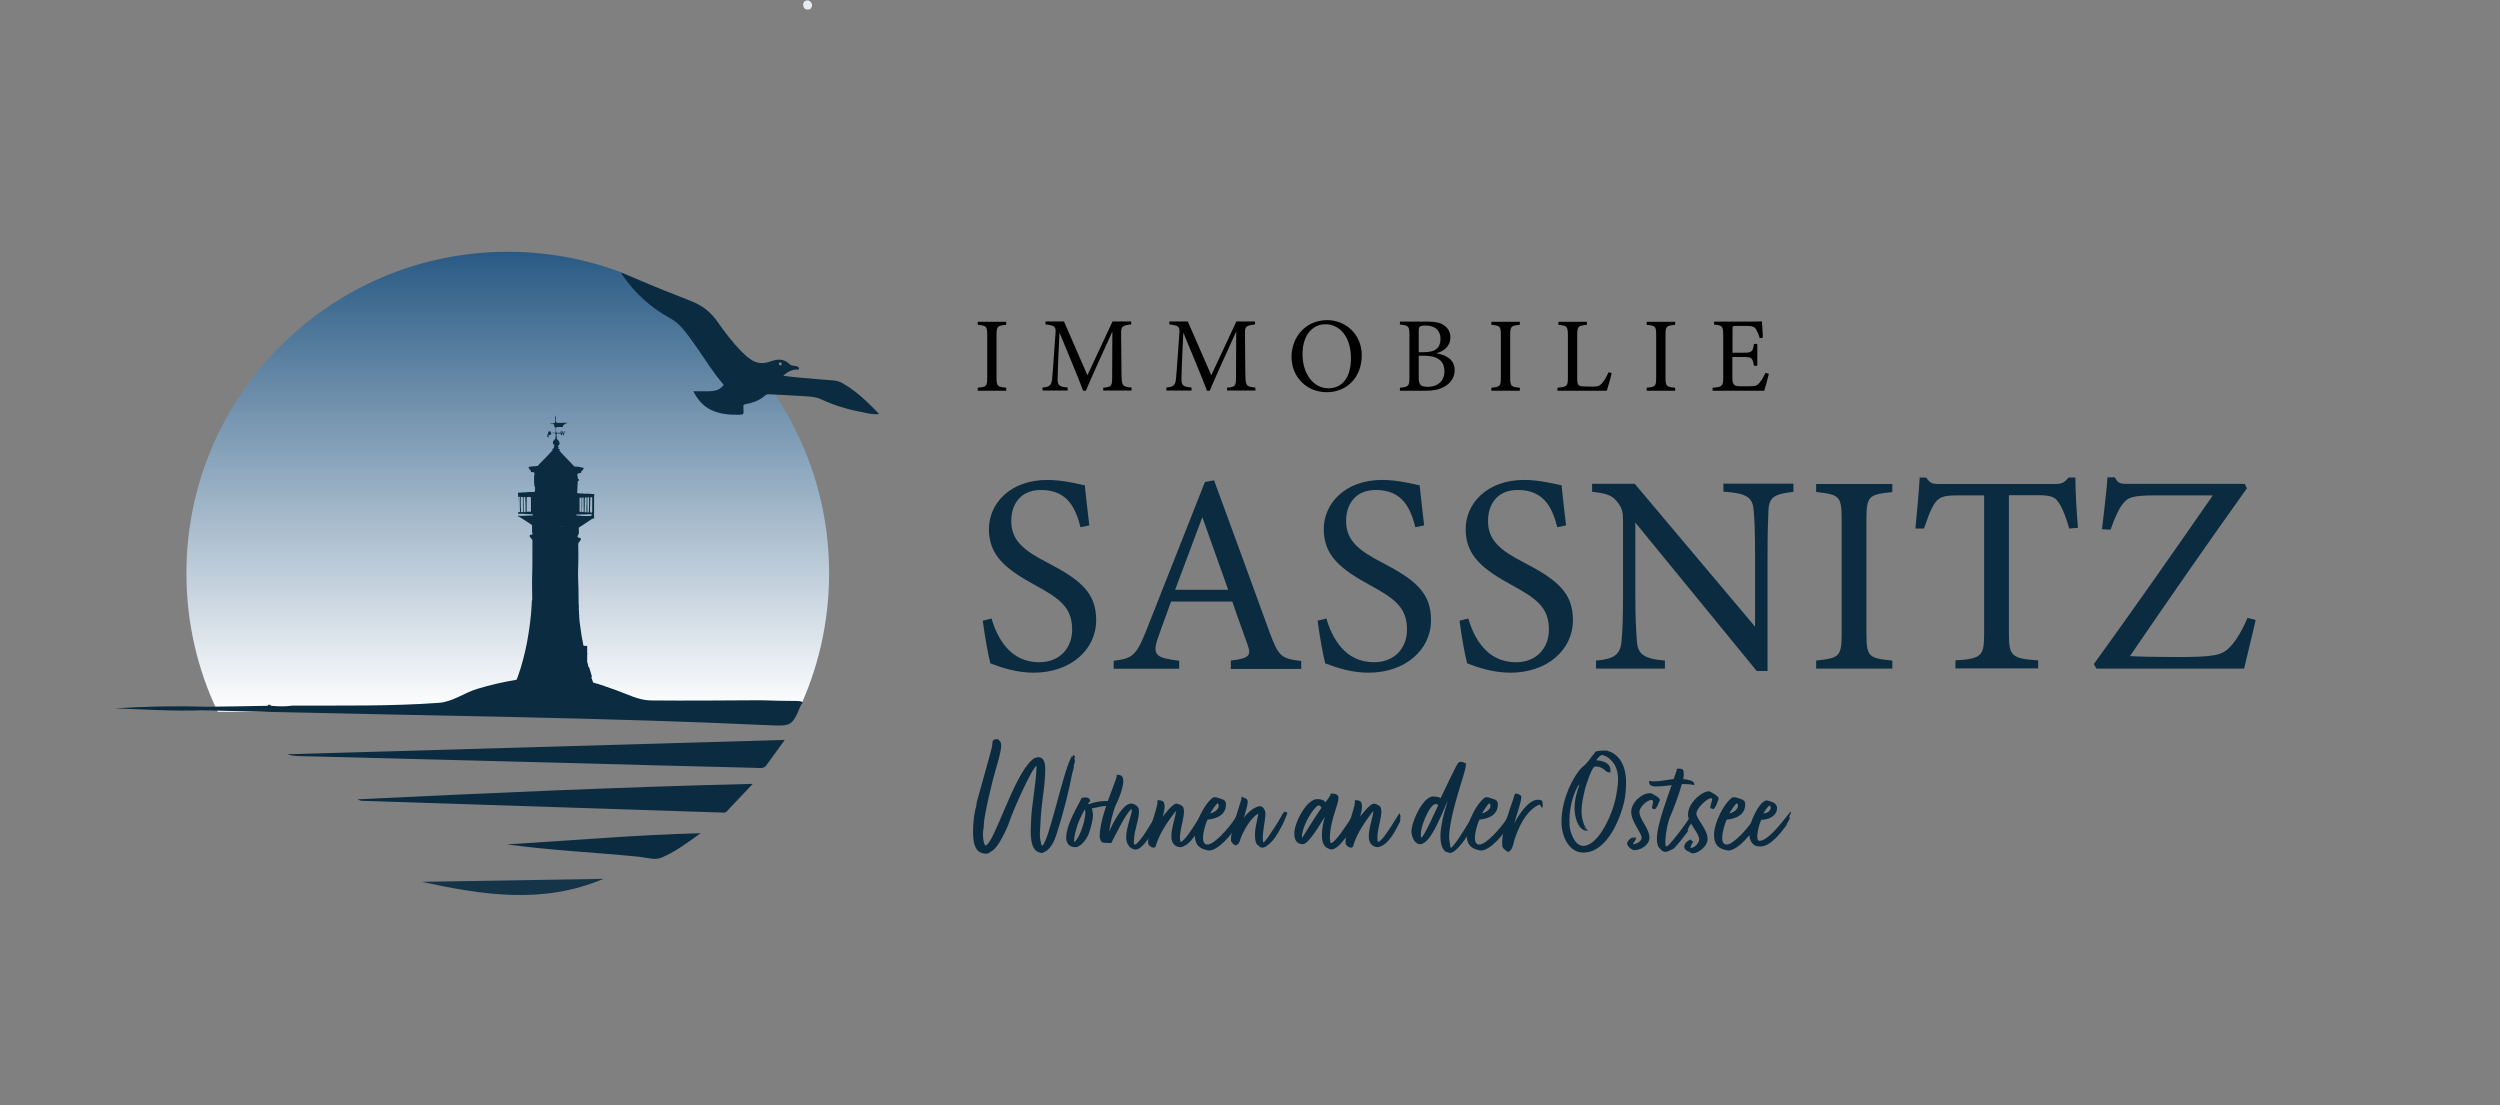 <?xml version="1.0" encoding="UTF-8"?> <svg xmlns="http://www.w3.org/2000/svg" xmlns:xlink="http://www.w3.org/1999/xlink" version="1.1" id="Ebene_1" x="0px" y="0px" viewBox="0 0 1342.4 593.4" style="enable-background:new 0 0 1342.4 593.4;" xml:space="preserve"><rect x="0" y="0" width="1342.4" height="593.4" fill="#808080" stroke="none"/> <style type="text/css"> .st0{fill:url(#SVGID_1_);} .st1{fill:#0B2B40;} .st2{fill:#153448;} .st3{fill:#E8ECEE;} .st4{fill:#DFE3E6;} </style> <linearGradient id="SVGID_1_" gradientUnits="userSpaceOnUse" x1="272.613" y1="382.214" x2="272.613" y2="135.204"> <stop offset="0" style="stop-color:#FFFFFF"></stop> <stop offset="1" style="stop-color:#295A84"></stop> </linearGradient> <path class="st0" d="M445.2,307.8c0,26.6-6,51.9-16.8,74.4H116.9c-10.8-22.5-16.8-47.8-16.8-74.4c0-95.3,77.3-172.6,172.6-172.6 S445.2,212.5,445.2,307.8z"></path> <path class="st1" d="M420.6,201.8c2.9,0.3,5.5,0.7,8.1,0.9c6.3,0.6,12.7,1.1,19.1,1.6c1.9,0.2,3.6,0.8,5.2,1.8 c7.1,4.2,13,9.9,18.7,15.8c0.1,0.1,0.1,0.2,0.2,0.5c-2.5,0.2-4.8-0.2-7.1-0.7c-8.2-1.5-16.3-3.7-23.9-7.3c-3-1.4-6.3-1.5-9.5-1.7 c-6.2-0.4-12.5-0.7-18.8-1c-0.7,0-1.3,0.2-1.8,0.7c-2.9,2.5-6.4,3.9-10.1,4.5c-1.2,0.2-1.8,0.6-1.5,1.9c0,0.2,0,0.3,0,0.5 c0.2,3.4,0.2,3.4-3.2,3.4c-4.8,0-9.5-0.4-14-2.5c-4.5-2.1-7.5-5.8-9.7-10.1c2.8,0,5.4,0,8,0c2.8-0.1,5.6-0.3,7.7-2.7 c0.4-0.4,0.8-0.7,0.2-1.3c-5-5.7-8.9-12.1-13.2-18.3c-2.5-3.6-5-7.2-7.8-10.6c-2.1-2.6-4.5-4.8-7.5-6.4 c-10.2-5.6-18.6-13.2-25.2-22.7c-0.3-0.4-0.8-0.8-0.7-1.6c3.3,1.4,6.5,2.8,9.7,4.1c9.1,3.7,18.1,7.4,27.2,10.9 c6,2.3,10.9,5.9,14.6,11.3c3.9,5.6,8.1,11.1,12.9,16c1.5,1.5,3.1,3,4.9,4.2c3,2,6.1,2.5,9.6,1.4c1.8-0.6,3.5-1.2,5.4-1.3 c2.1,0,4,0.6,5.5,2.1c0.7,0.8,1.6,1.1,2.6,1.2c0.4,0,0.9,0.1,1.3,0.2c0.7,0.2,1.6,0.5,1.5,1.3c0,1-1,0.5-1.6,0.5 C424.9,198.7,422.7,199.7,420.6,201.8z M419.8,195.4c-0.1-0.5-0.3-0.8-0.9-0.8c-0.5,0-0.8,0.4-0.7,0.9c0.1,0.5,0.4,0.7,0.9,0.7 C419.6,196.1,419.7,195.8,419.8,195.4z"></path> <path class="st1" d="M421.4,397.3c-3.8,5.3-6.8,9.4-9.8,13.5c-1.6,2.3-3.9,1.5-6,1.5c-33.6-0.8-67.3-1.7-100.9-2.6 c-46.5-1.2-93-2.4-139.4-3.6c-3.6-0.1-7.3,0.1-10.8-1c0,0.1,0-0.1,0-0.1C243,402.4,331.5,399.9,421.4,397.3z"></path> <path class="st1" d="M191.9,429.2c71.2-3.4,141.1-6.6,212.3-8.3c-5.2,5.5-9.6,10.2-14.1,14.9c-0.8,0.8-1.9,0.5-2.8,0.5 c-64.4-2.1-128.9-4.2-193.3-6.3C193.7,430,193.4,429.8,191.9,429.2z"></path> <path class="st1" d="M272.2,453.4c34.3-2,68.4-5.1,104-6c-7.5,5.5-14,10.2-21.2,13.2c-3.4,1.4-8.2-0.2-12.3-0.6 C319.3,457.7,295.6,456.6,272.2,453.4z"></path> <path class="st2" d="M226.4,473.5c32.3-0.5,64.6-1.1,97.7-1.6C291.2,485.8,258.8,480.5,226.4,473.5z"></path> <path class="st3" d="M436.1,2.7c-0.2,1.2-0.5,2.3-2,2.4c-1.6,0.2-2.6-0.6-2.8-2.1c-0.2-1.5,0.5-2.6,2.1-2.8 C435,0.2,435.7,1.3,436.1,2.7z"></path> <path class="st4" d="M288.6,313.8c0.7,0.1,1.9-0.1,1.9,0.7c0,0.8-1.2,0.6-1.9,0.7C288.6,314.8,288.6,314.3,288.6,313.8z"></path> <path class="st1" d="M428,376.4c-6.5,0-13-0.2-19.5-0.4c-19.7,0.1-39.5,0.3-59.2,0.1c-6.5-0.1-12.4-3.4-18.5-5.5 c-4.1-1.4-8.1-3-12.3-4.1c-0.3-0.8-0.5-1.5-0.8-2.3c-0.1-0.2-0.2-0.5-0.1-0.7c0.3,0,0.2-0.2,0.2-0.4c0-0.1-0.1-0.2-0.1-0.3 c-0.4-1.4-0.9-2.9-1.3-4.3c-0.1-0.2-0.2-0.4-0.4-0.3c-0.1-0.6-0.3-1.2-0.4-1.9c-0.1-0.3-0.1-0.6-0.3-0.7c0,0,0,0,0,0 c0-1.3,0-2.7,0-4c0,0,0.1-0.1,0-0.2c0-0.2,0.4-0.5,0-0.7c0-1.1,0-2.2,0-3.3c0-0.7,0.1-0.6-0.6-0.6c-0.4,0-0.8,0-1.1,0 c-0.3-0.1-0.3-0.3-0.4-0.5c-0.1-0.4-0.1-0.9-0.2-1.3c-0.3-1.4-0.6-2.8-0.8-4.2c-0.4-2.6-0.7-5.2-1.1-7.9c0-0.2,0-0.3,0-0.5 c0.1-0.3,0-0.5-0.1-0.8c0-0.3,0-0.5,0-0.8c0.1-0.4,0-0.7-0.1-1.1c0-0.3,0-0.6,0-0.9c0.1-0.4,0-0.8-0.1-1.2c0-0.4,0-0.7,0-1.1 c0-0.4,0.1-0.9,0-1.3c0-0.3,0.1-0.5-0.1-0.8c0-0.2,0-0.4,0-0.6c0-0.2,0-0.4,0-0.6c-0.1-2.6,0-5.3-0.1-7.9c-0.1-2.2-0.2-4.4-0.2-6.7 c0-1.8,0-3.6,0.1-5.4c0.1-3.5,0.1-7,0-10.5c0-0.8,0.1-1.5,0.8-2c0.1-0.1,0.2-0.3,0.3-0.4c0.3-0.4,0.4-0.8,0.2-1.2 c-0.2-0.4-0.6-0.3-1-0.4c-0.5,0-0.8-0.5-0.6-0.9c0.2-0.3,0.3-0.6,0.4-0.9c0.1-0.1,0.2-0.2,0.2-0.3c0-0.9,0.1-1.8,0-2.8 c0-0.1,0-0.3,0-0.4c0.1,0,0.1-0.1,0.1-0.2c0.2-0.1,0.4-0.2,0.5-0.3c0.1,0,0.1,0,0.2-0.1c0,0,0.1,0,0.1-0.1c0.1,0,0.1,0,0.2-0.1 c0.2-0.1,0.3-0.2,0.4-0.3c0.1,0,0.1,0,0.2-0.1c0.1-0.1,0.2-0.2,0.3-0.2c0.1,0,0.2,0,0.2-0.1c0,0,0,0,0.1-0.1c0.1,0,0.2,0,0.2-0.1 c0.1-0.1,0.3-0.2,0.4-0.3c0.1,0,0.1,0,0.2-0.1c0,0,0.1,0,0.1-0.1c0.1,0,0.2,0,0.2-0.1c0.1-0.1,0.3-0.2,0.4-0.3c0.1,0,0.1,0,0.2-0.1 c0,0,0.1,0,0.1-0.1c0.1,0,0.2,0,0.2-0.1c0.1-0.1,0.3-0.2,0.4-0.3c0.1,0,0.2,0,0.2-0.1c0,0,0.1,0,0.1-0.1c0.1,0,0.2,0,0.2-0.1 c0.2,0,0.3-0.2,0.4-0.3c0.1,0,0.2,0,0.2-0.1c0,0,0,0,0.1-0.1c0.1,0,0.2,0,0.2-0.1c0,0,0.1-0.1,0.1-0.1c0.1,0,0.1,0,0.2-0.1 c0,0,0.1,0,0.1-0.1c0.1,0,0.2,0,0.2-0.1c0,0,0,0,0.1-0.1c0.1,0,0.2,0,0.3-0.1c0,0,0.1,0,0.1-0.1c0.1,0,0.2,0,0.2-0.1 c0.1,0,0.3-0.1,0.4-0.1c0-0.1,0-0.2,0-0.2c0,0-0.1,0-0.1-0.1c0,0,0.1,0,0.1,0.1c0,0.1,0,0.2,0,0.2c0.6,0,0.6,0,0.4-0.4 c0-0.1,0-0.1,0-0.2c0-0.3,0-0.6,0-0.9c0.1,0,0.1-0.1,0-0.2c0-0.2,0-0.3-0.1-0.4c0-0.3,0-0.6,0.1-0.9c0-0.1,0-0.2,0-0.3 c0.1-0.1,0-0.2,0-0.3l0,0c0,0,0-0.1,0-0.1h0c0-2.7,0-5.4,0-8.1c0-0.2,0-0.4,0.1-0.6c0.1-0.1,0.1-0.2,0-0.3c0-0.1,0-0.1,0-0.2 c-0.1-0.3-0.4-0.2-0.6-0.2c0,0.1,0,0.2,0.1,0.3c0,0,0,0,0,0c0-0.1,0-0.2-0.1-0.3c-0.4,0-0.7-0.1-1.1-0.1c0,0,0,0,0,0h0c0,0,0,0,0,0 c-0.1,0-0.3,0-0.4,0l-0.8-0.1c-0.1-0.1-0.3,0-0.4,0c-0.3,0-0.7-0.1-1,0l-0.5,0c0,0-0.1,0-0.1,0l-0.1,0c0-0.1-0.2,0-0.3,0l-0.9-0.1 c-0.8,0-1.6-0.1-2.4-0.1c-0.4,0-0.6-0.2-0.6-0.6c0-0.3,0.1-0.6,0.1-0.9c0.1-1.4,0.1-2.9,0.2-4.3c0-0.4,0-0.8,0.5-0.9 c0.2-0.3,0.2-0.5,0.1-0.8c0-0.1,0-0.2-0.1-0.2c-0.5,0-0.4-0.3-0.5-0.6c-0.1-0.5,0.1-1.1-0.2-1.6c-0.1-0.1-0.1-0.4,0.1-0.6 c0.1,0,0.3,0.1,0.4,0c0.2,0,0-0.3,0.2-0.3c0.4-0.1,0.8,0,1.2-0.2c0.2,0,0.2-0.1,0.2-0.3c0-0.1-0.1-0.3-0.1-0.4c0,0,0-0.1,0-0.1 c0.5,0,0.7-0.3,0.9-0.7c0.1-0.3,0.2-0.5,0.4-0.7c0.1-0.1,0.2-0.1,0.2-0.3c0-0.2-0.2-0.2-0.3-0.2c-1.6-0.4-3.1-0.7-4.8-0.7 c-0.5-0.6-1-1.1-1.6-1.7c-0.8-0.8-1.5-1.6-2.3-2.4c-0.8-0.8-1.6-1.6-2.4-2.5c-0.6-0.7-1.3-1.3-1.8-2.1c0.1-0.1,0-0.3,0.2-0.4 c0.1,0,0.2,0,0.2-0.2c0-0.1-0.2-0.2-0.3-0.1c-0.2,0-0.4,0-0.6-0.1c0-0.1,0-0.3,0-0.4c0.1-0.1,0.1-0.2,0.2-0.3c0.1,0,0.1-0.1,0-0.1 c-0.4-0.1-0.3-0.5-0.3-0.8c0.1-0.1,0.1-0.2,0.2-0.2c0.4-0.2,0.5-0.5,0.5-0.9c0,0,0.1-0.1,0.1-0.2c0-0.1,0-0.1,0-0.2v0 c-0.1-0.5-0.3-0.9-0.6-1.3c-0.3-0.3-0.7-0.6-0.9-1c-0.1,0.1-0.2,0.2-0.3,0.2c0.1,0,0.2-0.1,0.3-0.2c0-0.1,0-0.2,0-0.3 c0-0.1,0-0.2,0-0.3c0.2-0.1,0.3-0.2,0-0.3c0,0,0,0,0,0c0,0-0.1-0.1-0.1-0.1c-0.1-0.4,0.1-0.9-0.1-1.3c0.1-0.1,0.1-0.2,0.2-0.3 c0,0,0-0.1,0-0.1c0.4-0.3,0.9-0.1,1.3-0.1c0.9,0,0.9,0,1,0.8c0,0.1,0.1,0.2,0.2,0.2c0.2,0,0.2-0.1,0.2-0.2c0.1-0.4,0.3-0.8,0.4-1.2 c0.2,0.4,0.2,0.8,0.3,1.2c0,0.1,0.1,0.2,0.2,0.2c0.1,0,0.2-0.1,0.2-0.2c0-0.2,0.1-0.4,0.1-0.6c0-0.1,0-0.1,0-0.1 c0.1,0,0.1-0.2,0.1-0.3c0.1-0.3,0.1-0.7,0.4-1c-0.2,0.1-0.5-0.2-0.5,0.1c0,0.4-0.2,0.7-0.2,1c0,0-0.1,0.1,0,0.1c0,0,0,0,0,0 c-0.2,0.1-0.2-0.1-0.2-0.2c-0.1-0.2-0.1-0.5-0.1-0.7c0-0.1,0-0.4-0.2-0.4c-0.2,0-0.2,0.2-0.2,0.4c-0.1,0.3-0.1,0.7-0.4,0.9 c0-0.4-0.2-0.8-0.1-1.2c0-0.1,0-0.2-0.1-0.2c-0.1,0-0.2-0.1-0.3,0c-0.1,0.1,0,0.1,0,0.2c0,0.2,0,0.4,0,0.5c0,0.2-0.1,0.3-0.3,0.3 c-0.5,0-1,0-1.5,0c-0.2,0-0.5,0-0.6-0.2c0-0.1,0-0.1,0-0.2c0-0.1,0-0.2-0.1-0.3c0-0.2,0-0.5,0-0.7c0-0.1,0-0.1,0-0.2 c0-0.2,0-0.4,0-0.6c0.1-0.1,0.1-0.1,0-0.2c0-0.1,0-0.2,0-0.3c0.3-0.5,0.8-0.4,1.3-0.4c0.7,0,1.4,0,2,0c0.3,0,0.5-0.1,0.4-0.4 c-0.1-0.2,0.1-0.3,0.2-0.5c0.4-0.5,1-0.9,1.6-1.1c0.2-0.1,0.4,0,0.6-0.2c-0.1-0.1-0.3-0.1-0.4-0.1c-1.6,0-3.1,0.1-4.7,0.1 c-0.4,0-0.8,0.1-0.9-0.5c-0.2-0.6-0.3-1.2-0.2-1.7c0.2-0.6-0.2-1.1-0.1-1.6c0-0.1-0.1-0.1-0.1-0.1c0,0-0.1,0.1-0.1,0.1 c0.1,0.5-0.3,0.9-0.1,1.4c0.1,0.3,0.1,0.5,0.1,0.8c0,0.5,0,0.9-0.2,1.4c-0.1,0.2-0.1,0.3-0.3,0.3c-0.5,0-1.1,0-1.6,0 c-0.2,0-0.4,0.1-0.6,0.2c0.3,0,0.4,0.3,0.6,0.1c0.2-0.2,0.5-0.1,0.7,0c0.4,0.2,0.7,0.5,0.9,1c0,0.1,0,0.2,0,0.3c0,0,0,0.1,0,0.1 c-0.1,0.1-0.3,0.1-0.2,0.3c0.1,0.1,0.2,0,0.4,0c0.2,0,0.4,0.1,0.4,0.3c0.1,0.3,0,0.7,0.1,1c0,0.3,0,0.6,0,0.9 c-0.1,0.2-0.1,0.3,0,0.5c0,0.1,0,0.2,0,0.3c0,0-0.1,0.1-0.1,0.1c-0.2,0-0.3,0-0.5,0.1c-0.5-0.1-1.1,0.1-1.6,0.1 c-0.2,0-0.4,0-0.4-0.3c0-0.3-0.2-0.5-0.5-0.6c-0.3-0.1-0.6,0-0.8,0.3c-0.3,0.5-0.2,1,0,1.4c0.2,0.3,0.4,0.4,0.8,0.3 c0.3-0.1,0.5-0.2,0.5-0.6c0-0.2,0.1-0.4,0.4-0.4c0.5,0,1.1,0,1.6,0c0.2,0.1,0.6,0,0.5,0.3c-0.1,0.5,0.2,1,0.1,1.4 c0,0.1-0.3,0.2-0.2,0.3c0.3,0.3,0.1,0.5,0.1,0.8c-0.3,0.4-0.7,0.8-1,1.2c-0.3,0.3-0.5,0.7-0.4,1.2c0,0.4,0.2,0.8,0.5,1 c0.3,0.2,0.3,0.4,0.3,0.6c-0.1,0.1,0,0.3-0.3,0.4c-0.2,0.1-0.2,0.2,0,0.3c0,0.1,0.1,0.2,0.1,0.3c0,0.1,0,0.3-0.1,0.4 c-0.2,0-0.4,0-0.6,0.1c-0.3,0.1-0.3,0.1-0.3,0.1c0.2,0.1,0.1,0.4,0.3,0.5c0,0.2-0.2,0.4-0.3,0.5c-1.4,1.5-2.7,3-4.2,4.5 c-0.1,0.1-0.2,0.1-0.3,0.2c-1,1.3-2.3,2.2-3.2,3.5c0.3,0,0.5,0,0.8,0c0.2,0,0.4,0,0.5,0c-0.2,0-0.4,0-0.5,0c-0.3,0-0.5,0-0.8,0 c-0.1,0-0.1,0-0.2,0c-0.5,0.1-1,0-1.5,0.2c-0.1,0-0.2,0-0.3,0c-0.9,0-1.8,0.1-2.7,0.3c-0.3,0.1-0.4,0.3-0.2,0.5c0,0,0.1,0,0.1,0.1 c0.1,0.1,0.1,0.3,0.2,0.4c0.1,0.4,0.3,0.7,0.7,0.9c0.1,0.1,0.2,0.1,0.2,0.1c0,0.1,0,0.3,0,0.4c-0.1,0.3,0,0.4,0.3,0.4 c0.1,0,0.2,0,0.3,0c0,0.1,0.1,0.1,0.2,0c0.2,0,0.4,0,0.6,0c0,0,0,0.1,0,0.1c0,0.2,0.2,0.2,0.3,0.2c0.1,0,0.2,0.1,0.2,0.2 c-0.1,0.6,0,1.1-0.1,1.7c0,0-0.1,0.1-0.1,0.1c0,1.5-0.1,2.9,0.1,4.4c0,0.3,0,0.7,0.2,1c0.2,0.3,0.2,0.6,0.2,0.9 c-0.1,0.7,0.3,1.4-0.4,2c-0.1,0.1-0.2,0.1-0.3,0.2c-0.2-0.1-0.4-0.1-0.7-0.1c-0.1,0-0.3,0-0.4,0c-0.9-0.1-1.7,0.1-2.6,0.1 c-0.1,0-0.3,0-0.4,0.1c-0.3-0.1-0.7,0-1,0c0,0,0,0.1,0,0.1c0.1,0,0.1,0,0.2,0c0.1,0,0.1,0,0.2,0c0.1-0.1,0.2-0.1,0.3-0.1 c-0.1,0-0.2,0-0.3,0.1c-0.1,0-0.1,0-0.2,0c-0.1,0-0.1,0-0.2,0c0,0,0-0.1,0-0.1c-0.1,0-0.2,0-0.3,0c-0.4-0.1-0.8,0-1.2,0.1 c-0.1,0-0.2,0-0.3,0c-0.3,0-0.7,0-1,0c-0.3,0-0.7-0.1-0.5,0.5c0,0,0,0.1,0,0.1c0,1.6,0,3.3,0.1,4.9c0,1.7,0,3.4,0,5.2 c0,0.1,0,0.1,0,0.2c-0.1,0.5,0,1.1,0,1.6h0c0,0.6,0,0.6,0.5,0.5c1.6,0.9,3.1,2,4.6,2.9c0,0.1,0.1,0.2,0.2,0.2c0,0,0.1,0,0.1,0 c0.1,0.1,0.2,0.1,0.3,0.2c0.5,0.4,1.1,0.7,1.6,1.1c0.1,0.1,0.1,0.3,0.1,0.4c0,1,0,2.1,0,3.1c0,0.3,0,0.6,0.2,0.9 c0.2,0.4,0,0.8-0.4,0.8c-0.2,0-0.3,0-0.5,0c-0.5,0.1-0.8,0.7-0.5,1.1c0.3,0.4,0.6,0.9,1,1.2c0.3,0.3,0.4,0.6,0.4,1 c-0.1,5.7,0.1,11.4-0.1,17.1c-0.2,4.9,0,9.8,0,14.7c0,0,0,0,0,0c-0.2,0.2-0.2,0.4-0.2,0.6c-0.1,2.5-0.3,4.9-0.5,7.4 c-0.2,2.2-0.5,4.4-0.8,6.7c-0.4,2.7-0.8,5.3-1.3,8c-0.6,3.2-1.4,6.5-2.2,9.6c-0.8,3-1.7,6-2.8,9c-0.2,0.5-0.4,1-0.6,1.5 c-7.1,1.2-14.2,2.8-21.1,4.9c-7,2.1-13.1,6.9-20.5,7.5c-26.2,1.9-52.5,1.4-78.7,1.5c-3.7,0.5-7.5,0.5-11.3,0.1 c-0.4,0-0.6-0.2-0.7-0.6l-0.5,0.1c0,0-0.5-0.1-0.5-0.1c-0.1,0.2-0.2,0.4-0.4,0.6c-10.9,0.2-21.8,0.4-32.6,0.5 c-16.4-0.5-32.9-0.2-49.3,0.9c15.6,0.5,31.1,1.6,46.7,1c12.2,0.3,24.3,0.6,36.5,0.9c89.1,2.1,178.3,3,267.3,7.1 c12.9,0.6,12.9,0.6,18-11.1c0.1-0.2,0.2-0.3,0.3-0.4C431.5,377.1,430.5,376.4,428,376.4z M294.4,234.9c-0.2,0-0.3-0.1-0.4-0.3 c-0.1-0.4-0.1-0.8-0.1-1.2c0-0.2,0.2-0.3,0.4-0.3c0.2,0,0.3,0.1,0.3,0.3c0,0.2,0,0.4,0,0.6c0,0,0,0,0,0c0,0.2,0,0.3,0,0.5 C294.6,234.7,294.6,234.8,294.4,234.9z M283.4,252.4c0.1-0.1,0.3,0,0.4-0.1c0.1-0.1,0.1-0.1,0.2-0.1c-0.1,0-0.2,0-0.2,0.1 C283.7,252.4,283.5,252.3,283.4,252.4z M284.3,252.5c-0.1,0-0.3,0.1-0.4,0.1C284,252.5,284.1,252.5,284.3,252.5c0-0.1,0-0.1,0-0.2 c0,0,0,0,0,0C284.3,252.3,284.3,252.4,284.3,252.5c0,0.1,0,0.1,0,0.2C284.3,252.6,284.3,252.5,284.3,252.5z M286.3,268.2 C286.2,268.2,286.2,268.2,286.3,268.2c0-0.1,0-0.1,0-0.2C286.2,268.1,286.2,268.2,286.3,268.2C286.2,268.2,286.2,268.2,286.3,268.2z M287.2,323.7c-0.5,0-1,0-1.4,0c0,0,0,0,0,0C286.2,323.7,286.7,323.7,287.2,323.7z M287.6,287c0-0.2,0-0.3-0.1-0.4 C287.6,286.7,287.6,286.9,287.6,287c0.1,0,0.2-0.1,0.2-0.2C287.8,287,287.7,287,287.6,287z M287.7,289.7c-0.1,0.1-0.1,0.2-0.1,0.3 C287.6,289.9,287.6,289.7,287.7,289.7C287.7,289.7,287.7,289.7,287.7,289.7z M287.7,262.3L287.7,262.3c0-0.1,0-0.2,0-0.3 C287.8,262.1,287.7,262.2,287.7,262.3z M287.4,259.4c0.2,0.2,0.3,0.5,0.3,0.7C287.7,259.9,287.6,259.6,287.4,259.4z M289.7,285.6 C289.7,285.6,289.7,285.6,289.7,285.6c-0.1,0.2-0.3,0.3-0.5,0.5C289.4,285.9,289.6,285.8,289.7,285.6z M290.2,289.9 C290.2,289.8,290.2,289.8,290.2,289.9c0-0.2,0-0.3,0-0.4c0.2-0.2,0.4-0.5,0.5-0.8c-0.1,0.3-0.3,0.6-0.5,0.8 C290.2,289.6,290.2,289.7,290.2,289.9C290.2,289.8,290.2,289.8,290.2,289.9z M289.9,285.7c0.1,0,0.2,0,0.3,0 C290.1,285.7,290,285.7,289.9,285.7z M288.4,287.1c0,0.1,0,0.1-0.1,0.1C288.4,287.2,288.4,287.2,288.4,287.1z M288.3,287.2 C288.3,287.2,288.3,287.2,288.3,287.2c0,0.2,0,0.3,0,0.5C288.2,287.5,288.2,287.4,288.3,287.2z M287.1,286.3 c-0.1,0.3-0.1,0.7,0.1,0.9c0,0.1,0,0.2,0,0.4c0-0.1,0-0.2,0-0.4C287,286.9,287,286.5,287.1,286.3z M287.1,288.1c0-0.1,0-0.2,0-0.3 l0,0C287.1,287.8,287.1,288,287.1,288.1z M287,263.1c0.1-0.1,0.2-0.1,0.2-0.2c0,0,0,0,0,0C287.2,263,287.1,263.1,287,263.1z M287.2,262.9c-0.2-0.2-0.3-0.5-0.3-0.8C287,262.4,287,262.7,287.2,262.9C287.2,262.9,287.2,262.9,287.2,262.9 C287.2,262.9,287.2,262.9,287.2,262.9z M295.4,262.4c0-0.1,0-0.1-0.1-0.2c0-0.2,0-0.3,0-0.5c0,0.2,0,0.3,0,0.5 C295.3,262.3,295.4,262.3,295.4,262.4z M295.3,262.5c0,0.1-0.1,0.2-0.1,0.3c0,0.1,0,0.2,0,0.3c0-0.1,0-0.2,0-0.3 C295.2,262.7,295.2,262.6,295.3,262.5z M295.7,282.9c0.1,0,0.1,0,0.2,0C295.8,282.9,295.7,282.9,295.7,282.9c-0.3,0-0.5,0.1-0.8,0.1 C295.2,283,295.4,283,295.7,282.9z M296.6,261.3c-0.1-0.1-0.3-0.1-0.4-0.2c0-0.1,0-0.2,0-0.3c0,0.1,0,0.2,0,0.3 C296.3,261.2,296.5,261.3,296.6,261.3z M299.6,259.8C299.6,259.8,299.7,259.9,299.6,259.8C299.7,259.9,299.6,259.8,299.6,259.8 c0,0,0-0.1-0.1-0.1C299.6,259.7,299.6,259.8,299.6,259.8z M299.7,260c0.1,0.1,0.1,0.2,0.2,0.2C299.8,260.2,299.8,260.1,299.7,260 c-0.2,0-0.4,0-0.6,0c0,0.1,0,0.1,0,0.2c0-0.1,0-0.1,0-0.2c0,0,0-0.1-0.1-0.1c0,0,0,0.1,0.1,0.1C299.3,260,299.5,260,299.7,260z M299.1,262.4c0.1,0.1,0.2,0.1,0.3,0.2C299.3,262.5,299.2,262.5,299.1,262.4z M299,261.5c0,0.1,0,0.1,0,0.2c0,0,0,0,0,0c0,0,0,0,0,0 C299,261.6,299,261.5,299,261.5z M300.1,342.2C300.1,342.2,300.2,342.2,300.1,342.2c0,0.1,0,0.2,0,0.2 C300.1,342.4,300.2,342.3,300.1,342.2C300.2,342.2,300.1,342.2,300.1,342.2z M307.5,328c0.1,0,0.1,0,0.1,0 C307.5,328,307.5,328,307.5,328C307.5,328,307.5,328,307.5,328z M305.1,325.8C305.1,325.8,305.1,325.8,305.1,325.8 C305.1,325.7,305.1,325.7,305.1,325.8C305.1,325.7,305.1,325.7,305.1,325.8z M296.4,261.6c-0.1,0-0.2,0-0.2-0.1 c-0.1-0.1-0.1-0.1-0.1-0.2c0,0.1,0,0.1,0.1,0.2C296.3,261.6,296.3,261.6,296.4,261.6z M296.1,264.8c0,0,0,0.1,0,0.1h0 C296.1,264.9,296.1,264.8,296.1,264.8z M295.8,264.8C295.8,264.8,295.8,264.8,295.8,264.8c0.1,0,0.2,0,0.2,0.1 C296,264.9,295.9,264.9,295.8,264.8z M294,283c0.3,0,0.5,0,0.8,0C294.6,283,294.3,283,294,283z M309.6,354.8c0.1-0.1,0-0.2-0.1-0.3 c0-0.4,0-0.9,0-1.3c0,0.4,0,0.9,0,1.3C309.7,354.6,309.7,354.7,309.6,354.8z M309.6,347.4c0,0,0,0.1,0,0.1c0,0.3,0,0.6,0,0.8 c0-0.3,0-0.6,0-0.8C309.6,347.5,309.6,347.4,309.6,347.4z M309.5,356.8c0-0.6,0-1.2,0-1.7c0,0,0,0,0,0 C309.5,355.6,309.5,356.2,309.5,356.8z M318.1,366.2c0-0.1-0.1-0.2-0.1-0.4c0,0,0,0,0,0C318,365.9,318,366.1,318.1,366.2z M314.5,350.6c0,0-0.1,0.1-0.1,0.2c0,0,0,0,0,0C314.4,350.6,314.4,350.6,314.5,350.6z M310.8,355c0.1,0,0.1,0,0.1,0 C310.9,355,310.9,355,310.8,355L310.8,355z M318.2,278.6c0,0,0-0.1,0-0.1C318.2,278.6,318.2,278.6,318.2,278.6c-0.1,0-0.2,0-0.2,0 C318,278.6,318.1,278.6,318.2,278.6z M316.8,271.9c0,0,0-0.1,0.1-0.1c0-1.6,0-3.1,0.1-4.7c0.3-0.1,0.6-0.1,0.9-0.2 c0.1,0.2,0.1,0.4,0.1,0.5c0,2.4,0,4.9,0,7.3c0,0.1-0.1,0.2-0.1,0.2c0,0.1,0,0.2-0.1,0.4c-0.3,0-0.5,0-0.8-0.1 C316.7,274.2,316.9,273.1,316.8,271.9z M315.4,274.5c0-2.3,0-4.6,0-6.9c0-0.6,0-0.6,0.6-0.6c0.1,0,0.2,0,0.3,0c0.1,0.2,0,0.5,0,0.7 c0,2.3,0,4.7-0.1,7c0,0.1,0,0.2,0,0.4c-0.3,0-0.5,0-0.8,0C315.4,274.9,315.4,274.7,315.4,274.5z M314,267.7c0-0.5,0.4-0.8,0.9-0.6 c0.2,0.1,0.1,0.3,0.1,0.4c0,1.2,0,2.4,0,3.6c0,0-0.1,0-0.1,0c0,1.2,0,2.4,0,3.6c0,0.3,0,0.5-0.4,0.4c-0.3,0-0.6,0-0.6-0.5 C314,272.3,314,270,314,267.7z M312.6,267.7c0-0.2,0-0.3,0-0.5c0.3-0.1,0.5-0.1,0.8,0c0,1.9,0,3.8,0,5.7c0,0.5,0,0.9,0,1.4 c0,0.7,0,0.7-0.7,0.7c-0.1,0-0.1,0-0.2-0.1c0-0.1,0-0.3,0-0.4C312.6,272.2,312.6,270,312.6,267.7z M312.5,275.3 C312.5,275.4,312.5,275.4,312.5,275.3C312.5,275.4,312.5,275.4,312.5,275.3C312.5,275.3,312.5,275.3,312.5,275.3 C312.5,275.3,312.5,275.3,312.5,275.3z M312.6,276.2c0.3,0.1,0.7,0.1,1,0c0.2,0,0.4,0,0.5,0c0.1,0.1,0.1,0.1,0.2,0 c0.6,0,1.2,0,1.8-0.1c0-0.1,0-0.1,0-0.2c0,0.1,0,0.1,0,0.2c0.1,0.1,0.3,0.1,0.4,0c0.1,0,0.2,0,0.2,0c0.3,0,0.6,0,1,0 c0.1,0.2,0,0.5,0,0.7c-0.6,0.3-1.2,0.2-1.9,0.3c-0.2,0-0.3,0-0.5,0c-0.1-0.1-0.3-0.1-0.4,0c-1,0-1.9-0.1-2.9-0.1 c-0.1-0.1-0.2-0.1-0.3-0.1c-0.7-0.1-1.5,0-2.2-0.1c0-0.2-0.1-0.4,0.2-0.5c0.8,0,1.7,0,2.5-0.1C312.4,276.2,312.5,276.2,312.6,276.2z M311.2,274.5c0-1.3,0-2.6,0-4c0-0.9,0-1.7,0-2.6c0-0.7,0-0.7,0.7-0.7c0.1,0,0.2,0,0.3,0c0.1,0.2,0.1,0.3,0.1,0.5c0,2.4,0,4.7,0,7.1 c-0.3,0.1-0.6,0-0.9,0C311.1,274.8,311.2,274.6,311.2,274.5z M310.7,275C310.6,275,310.6,275,310.7,275L310.7,275 C310.6,275,310.6,275,310.7,275z M309.6,266.4c0-0.1,0.1-0.2,0.2-0.3C309.7,266.2,309.6,266.3,309.6,266.4 C309.6,266.3,309.5,266.3,309.6,266.4C309.5,266.3,309.6,266.3,309.6,266.4z M308.9,257.7C308.9,257.7,308.9,257.7,308.9,257.7 C308.9,257.7,308.9,257.7,308.9,257.7C308.9,257.7,308.9,257.7,308.9,257.7z M308.2,283.2c0.6,0,1.3,0,1.9,0.1 C309.5,283.2,308.9,283.2,308.2,283.2C308.2,283.2,308.2,283.2,308.2,283.2z M305.8,283c0.3,0,0.6,0,0.9,0.1 C306.5,283,306.2,283,305.8,283C305.8,283,305.8,283,305.8,283z M304.5,255.6L304.5,255.6c0-0.1-0.1-0.1-0.1-0.1 C304.4,255.5,304.4,255.5,304.5,255.6z M304.5,323.7c0,0.1-0.1,0.1-0.1,0.1C304.4,323.7,304.4,323.7,304.5,323.7z M303,282.9 c0.3-0.2,0.6-0.1,0.9-0.1C303.6,282.8,303.3,282.8,303,282.9C303,282.9,303,282.9,303,282.9z M302.7,265.7 C302.7,265.7,302.7,265.7,302.7,265.7c0,0.6,0,1.2,0,1.9C302.7,266.9,302.7,266.3,302.7,265.7L302.7,265.7z M302.5,282.9 c-1-0.1-1.9,0-2.9,0c-0.1,0.1-0.1,0.2-0.2,0.4c0-0.1,0.1-0.2,0.2-0.4C300.6,282.8,301.6,282.8,302.5,282.9z M300.4,260.7 C300.4,260.7,300.4,260.7,300.4,260.7c0,0.1-0.1,0.1-0.1,0.2C300.3,260.8,300.3,260.7,300.4,260.7z M298.8,260.4L298.8,260.4 C298.8,260.4,298.8,260.4,298.8,260.4c0-0.1,0-0.3,0-0.4C298.8,260.1,298.8,260.3,298.8,260.4z M297.8,264.7c0.1,0,0.1-0.1,0.2-0.1 C297.9,264.6,297.9,264.6,297.8,264.7c-0.1,0-0.2,0-0.3,0C297.6,264.7,297.7,264.7,297.8,264.7z M297.8,285.2 c0.1-0.1,0.1-0.1,0.1-0.1C297.9,285.1,297.9,285.1,297.8,285.2c-0.4,0-0.7,0-1.1,0C297.1,285.3,297.4,285.2,297.8,285.2z M296.7,264.7c0.2,0,0.3,0,0.5,0c0-0.1,0.1-0.2,0.1-0.2c-0.1,0-0.1,0.1-0.1,0.2C297,264.7,296.9,264.7,296.7,264.7z M297.3,261.7 c0,0,0.1-0.1,0.1-0.1c0,0,0,0,0,0c0,0,0,0,0,0C297.4,261.6,297.4,261.7,297.3,261.7c0,0-0.1,0.1-0.1,0.1 C297.2,261.8,297.3,261.7,297.3,261.7z M296.9,261.4C296.9,261.4,296.9,261.4,296.9,261.4c0.1-0.1,0.2-0.1,0.2-0.1 C297,261.3,296.9,261.3,296.9,261.4z M295.3,251.4c0.6,0,1.1,0,1.7,0C296.4,251.4,295.8,251.4,295.3,251.4c-0.1,0.1-0.3,0.1-0.4,0.1 C295,251.4,295.1,251.4,295.3,251.4z M294.5,264.8c0,0-0.1,0.1-0.1,0.1C294.4,264.9,294.5,264.9,294.5,264.8L294.5,264.8z M293.8,251.4c0.2,0,0.4,0,0.7,0C294.2,251.4,294,251.4,293.8,251.4c0,0.1-0.1,0.1-0.1,0.1C293.7,251.5,293.7,251.5,293.8,251.4z M292.7,283c0.2-0.1,0.4-0.1,0.6-0.1C293.1,282.9,292.9,282.9,292.7,283C292.7,283,292.7,283,292.7,283z M291.7,256.6 c0-0.1-0.1-0.2-0.1-0.2C291.7,256.4,291.7,256.5,291.7,256.6c-0.1,0.1-0.2,0.2-0.3,0.2C291.5,256.8,291.6,256.7,291.7,256.6z M291.3,283.1c0.1,0,0.1,0,0.2-0.1c0.1,0,0.3,0,0.4,0c-0.1,0-0.3,0-0.4,0C291.4,283,291.3,283.1,291.3,283.1s-0.1,0-0.2-0.1 C291.1,283,291.2,283.1,291.3,283.1z M290,264.7c0,0.1,0,0.1-0.1,0.1C290,264.8,290,264.7,290,264.7c0,0-0.1,0-0.1,0 C289.9,264.7,290,264.7,290,264.7z M289.9,265c0.1,0,0.2,0,0.4,0C290.2,265,290.1,265,289.9,265c-0.1,0.1-0.2,0.2-0.3,0.2 C289.7,265.2,289.8,265.1,289.9,265z M289,284.4c0.2,0.1,0.2,0.3,0.2,0.4C289.2,284.7,289.2,284.5,289,284.4 C289,284.4,289,284.4,289,284.4z M288.2,255.5c0,0,0.1,0,0.1,0C288.3,255.5,288.3,255.5,288.2,255.5L288.2,255.5z M286.4,254.1 c0.5,0,0.9,0,1.4,0c0,0,0-0.1,0-0.1c0,0,0,0.1,0,0.1C287.3,254.1,286.8,254.1,286.4,254.1z M286.2,267.7L286.2,267.7 c0-0.1,0-0.2,0-0.3C286.2,267.5,286.2,267.6,286.2,267.7z M286.3,269C286.3,269,286.3,269,286.3,269C286.3,269,286.3,269,286.3,269 c0-0.1-0.1-0.2,0-0.3C286.2,268.8,286.2,268.9,286.3,269z M286.2,270L286.2,270c0-0.3,0-0.6,0-0.9 C286.2,269.4,286.2,269.7,286.2,270z M286.1,275.8c0.1,0.1,0.1,0.1,0.1,0.2s0,0.1-0.1,0.2c0-0.1,0.1-0.1,0.1-0.2 S286.2,275.8,286.1,275.8c0-0.1,0-0.2,0-0.3C286.1,275.5,286.1,275.6,286.1,275.8z M285.8,274.8c0,0-0.1,0.1,0,0.1 C285.7,274.8,285.7,274.8,285.8,274.8c0-2.6,0-5.1,0-7.7c0,0,0,0,0,0C285.8,269.6,285.8,272.2,285.8,274.8c0,0,0.1,0,0.1,0 C285.9,274.8,285.8,274.8,285.8,274.8z M282.8,274.5c0-2.3,0-4.7,0-7c0-0.4,0-0.7,0.5-0.6c0.1,0,0.2,0,0.2-0.1l0.5,0 c0.1,0.1,0.3,0.1,0.6,0.1c0,0,0,0,0,0c0.4,0,0.5,0.1,0.5,0.5c0,2.3,0,4.6,0,6.9c0,0.2,0,0.3-0.1,0.5c-0.7-0.1-1.4,0-2.2,0 c0,0.1,0,0.2,0,0.2c-0.1,0-0.1,0-0.2,0c0.1,0,0.1,0,0.2,0c0-0.1,0-0.2,0-0.2C282.7,274.8,282.8,274.6,282.8,274.5z M281.9,266.9 c0.2,0,0.2,0.2,0.2,0.3c0,0.4,0,0.7,0,1.1c0.1,2.1,0.2,4.1,0.1,6.2c0,0.2,0.1,0.3-0.1,0.5c-0.3,0-0.5,0-0.8,0 c-0.1-0.3-0.1-0.5-0.1-0.8c0-2.4-0.1-4.8-0.1-7.2C281.3,266.8,281.6,266.9,281.9,266.9z M280.5,266.8 C280.5,266.8,280.5,266.8,280.5,266.8c0.1,0,0.1,0.1,0.2,0.1c0.1,1,0,2.1,0.1,3.1c-0.1,0.2,0,0.3,0,0.5c-0.1,0.4-0.1,0.8,0,1.3 c0,1,0,2.1,0,3.1c0,0-0.1,0.1-0.1,0.1c0,0,0,0.1,0,0.1c0,0,0,0.1,0,0.1c0,0,0-0.1,0-0.1c0,0,0-0.1,0-0.1c-0.2,0-0.4,0-0.6,0 c-0.2,0-0.3,0-0.4-0.2c0-0.2,0-0.3,0-0.5c0.1-0.4,0.1-0.7,0-1.1c-0.2-1.9,0-3.7-0.1-5.6c0-0.3,0-0.5,0-0.8 C279.9,266.8,280.2,266.9,280.5,266.8z M279.6,266.8L279.6,266.8C279.6,266.8,279.6,266.8,279.6,266.8 C279.6,266.8,279.6,266.8,279.6,266.8z M279.4,266.5c0,0,0-0.1,0-0.1C279.4,266.5,279.4,266.5,279.4,266.5z M278.3,266.8 c0-0.1,0-0.2,0-0.3C278.3,266.7,278.3,266.8,278.3,266.8c0.3,0,0.5,0,0.8-0.1c0.1,0.3,0,0.6,0,0.8c0,2.3,0,4.6,0.1,7 c0,0.1,0,0.3,0.1,0.4c-0.3,0.1-0.7,0.1-1,0c0-2.5,0-5,0-7.6C278.2,267.3,278.2,267,278.3,266.8z M283,281.9 C283,281.9,283,281.9,283,281.9L283,281.9L283,281.9z M282.3,276.9c-1,0-2,0.1-3.1,0.1c-0.9,0-1.1-0.2-0.9-1.1c0-0.1,0-0.2,0-0.3 c0,0.1,0,0.2,0,0.3c0.8,0,1.7,0,2.5,0c0.1,0,0.1,0,0.2,0c0.1,0,0.2,0,0.3,0c0.5,0.2,0.9,0.1,1.4,0.1c0.9,0.1,1.9,0.1,2.8,0.1 c0.1,0,0.2,0,0.3,0c0-0.1-0.1-0.1-0.1-0.2c0.1,0,0.2,0,0.2,0c-0.1,0.1-0.2,0.1-0.2,0c0,0.1,0.1,0.1,0.1,0.2c0.1,0.1,0.1,0.1,0.2,0.2 c0,0,0,0.1,0.1,0.1c0,0.1,0,0.3-0.1,0.4C284.8,276.8,283.6,276.8,282.3,276.9z M285.2,325.8c0.1,0.3,0.2,0.7,0.2,1 C285.4,326.4,285.3,326.1,285.2,325.8C285.2,325.8,285.2,325.8,285.2,325.8z"></path> <g> <path d="M525,209.8v-1.6c4.7-0.5,5.1-0.7,5.1-5.6V180c0-4.9-0.5-5.1-5.1-5.6v-1.6h15.3v1.6c-4.7,0.5-5.2,0.7-5.2,5.6v22.6 c0,4.9,0.5,5.1,5.2,5.6v1.6H525z"></path> <path d="M592.4,209.8v-1.6c4.7-0.5,4.8-0.8,4.8-6.9l0.1-23.3c-4.7,10.4-12.2,26.7-14.2,31.8h-1.5c-1.9-5.2-8.4-20.9-12.7-31.2 c-1,20-1,24.5-1,25.5c0.1,3.2,1.5,3.6,5.4,4v1.6h-13.5v-1.6c3.3-0.3,4.7-1,5.1-4.1c0.3-2.5,0.4-4.6,1.9-25.4c0.2-3-0.3-3.9-5.4-4.4 v-1.6h9.9l12.6,28.9l13.5-28.9h10v1.6c-4.9,0.6-5.5,1.1-5.4,5.1l0.2,21.9c0.2,6.1,0.4,6.4,5.4,6.9v1.6H592.4z"></path> <path d="M658.9,209.8v-1.6c4.7-0.5,4.8-0.8,4.8-6.9l0.1-23.3c-4.7,10.4-12.2,26.7-14.2,31.8h-1.5c-1.9-5.2-8.4-20.9-12.7-31.2 c-1,20-1,24.5-1,25.5c0.1,3.2,1.5,3.6,5.4,4v1.6h-13.5v-1.6c3.3-0.3,4.7-1,5.1-4.1c0.3-2.5,0.4-4.6,1.9-25.4c0.2-3-0.3-3.9-5.4-4.4 v-1.6h9.9l12.6,28.9l13.5-28.9h10v1.6c-4.9,0.6-5.5,1.1-5.4,5.1l0.2,21.9c0.2,6.1,0.4,6.4,5.4,6.9v1.6H658.9z"></path> <path d="M712.7,171.9c9.7,0,18.5,7.5,18.5,18.8c0,12.3-8.3,19.9-18.8,19.9c-10.9,0-18.9-8.3-18.9-19 C693.5,181.4,700.7,171.9,712.7,171.9z M711.6,174.1c-6.4,0-12.2,5.4-12.2,16c0,10.6,5.8,18.4,13.9,18.4c6.9,0,12.1-5.1,12.1-16.1 C725.4,180.4,719.1,174.1,711.6,174.1z"></path> <path d="M771.2,189.7c5.5,0.9,9.9,3.5,9.9,9.1c0,3.9-2.2,7-5.5,8.8c-3,1.7-5.9,2.2-9.9,2.2h-14v-1.6c4.8-0.5,5.1-1,5.1-5.5v-22.9 c0-4.7-0.5-5.1-5.1-5.5v-1.6h14.9c4.3,0,7,0.7,8.8,2c2,1.4,3.4,3.5,3.4,6.4C778.8,186.5,774.4,188.9,771.2,189.7z M764.7,189.1 c6.3,0,8.8-2.5,8.8-7.2c0-4-2.5-7.1-7.9-7.1c-1.6,0-2.6,0.2-3.2,0.6c-0.5,0.3-0.6,1-0.6,2.8v10.9H764.7z M761.8,202.6 c0,4.1,1,5.1,5,5.1c4.4,0,8.8-2.4,8.8-8.4c0-5.8-4.1-8.3-11.1-8.3h-2.7V202.6z"></path> <path d="M800.8,209.8v-1.6c4.7-0.5,5.1-0.7,5.1-5.6V180c0-4.9-0.5-5.1-5.1-5.6v-1.6h15.3v1.6c-4.7,0.5-5.2,0.7-5.2,5.6v22.6 c0,4.9,0.5,5.1,5.2,5.6v1.6H800.8z"></path> <path d="M865.4,200.3c-0.3,1.8-2.1,7.7-2.6,9.5h-26.5v-1.6c5.2-0.5,5.6-0.8,5.6-5.6v-22.6c0-4.8-0.6-5.1-5.1-5.6v-1.6h15.3v1.6 c-4.6,0.5-5.2,0.7-5.2,5.6v23.2c0,3.5,0.5,4.3,3.7,4.3c0.1,0,4.2,0.1,4.5,0.1c2.9,0,3.8-0.3,5.1-1.8c1.4-1.5,2.6-3.8,3.5-5.9 L865.4,200.3z"></path> <path d="M884.2,209.8v-1.6c4.7-0.5,5.1-0.7,5.1-5.6V180c0-4.9-0.5-5.1-5.1-5.6v-1.6h15.3v1.6c-4.7,0.5-5.2,0.7-5.2,5.6v22.6 c0,4.9,0.5,5.1,5.2,5.6v1.6H884.2z"></path> <path d="M949.8,200.7c-0.3,1.5-1.9,7.4-2.5,9.1h-27.7v-1.6c5.3-0.4,5.7-0.9,5.7-5.6v-22.5c0-5.1-0.6-5.4-4.9-5.8v-1.6h17.4 c5.4,0,7.6-0.1,8.3-0.1c0.1,1.4,0.3,5.7,0.5,8.7l-1.7,0.3c-0.5-1.9-1.1-3.1-1.7-4.3c-0.9-1.9-2.2-2.3-5.6-2.3h-5.4 c-1.8,0-1.9,0.2-1.9,1.8v12.6h6.3c4.3,0,4.6-0.9,5.2-4.7h1.8v11.7h-1.8c-0.7-4.1-1.2-4.7-5.3-4.7h-6.3v11.3c0,4,1.3,4.3,4.1,4.4 h5.3c3.5,0,4-0.5,5.3-2c1.1-1.2,2.3-3.5,3.1-5.2L949.8,200.7z"></path> </g> <g> <path class="st1" d="M580.2,283.1c-2.6-10.1-6.9-20-21.2-20c-11.9,0-16,8.7-16,16.6c0,10.5,6.7,15.9,19.4,22.4 c18.3,9.5,26.2,16.5,26.2,30.9c0,16-13.9,28.2-33.5,28.2c-9.1,0-17.1-2.6-23.3-5c-1.2-4.3-3-14.6-4.1-22.9l4.7-1.2 c3,10.2,9.8,23.5,25.6,23.5c11,0,17.7-7.6,17.7-17.5c0-11.7-6.3-16.5-19.7-23.8c-16-8.7-25-16-25-30.2c0-13.6,11.3-26.4,31.4-26.4 c8.5,0,16.9,2.3,20.1,2.9c0.6,5.5,1.2,11.6,2.4,21.5L580.2,283.1z"></path> <path class="st1" d="M660.9,359v-4.3c9.9-1.2,11.1-2.7,9-8.5c-2-5.9-5-13.6-8.2-23.2h-32.9c-2.4,6.9-4.7,12.8-6.9,19.1 c-3.4,9.9-1.2,11.1,11.3,12.7v4.3h-35.2v-4.3c9.6-1.2,12-2.3,17.4-16l31.6-80l4.9-0.9c9.6,26.1,20.1,54.9,29.7,81.3 c4.9,13.3,6.3,14.5,17.1,15.7v4.3H660.9z M645.6,277.7c-4.9,13.1-10.1,27-14.6,39h28.5L645.6,277.7z"></path> <path class="st1" d="M760,283.1c-2.6-10.1-6.9-20-21.2-20c-11.9,0-16,8.7-16,16.6c0,10.5,6.7,15.9,19.4,22.4 c18.3,9.5,26.2,16.5,26.2,30.9c0,16-13.9,28.2-33.5,28.2c-9.1,0-17.1-2.6-23.3-5c-1.2-4.3-3-14.6-4.1-22.9l4.7-1.2 c3,10.2,9.8,23.5,25.6,23.5c11,0,17.7-7.6,17.7-17.5c0-11.7-6.3-16.5-19.7-23.8c-16-8.7-25-16-25-30.2c0-13.6,11.3-26.4,31.4-26.4 c8.5,0,16.9,2.3,20.1,2.9c0.6,5.5,1.2,11.6,2.4,21.5L760,283.1z"></path> <path class="st1" d="M836.2,283.1c-2.6-10.1-6.9-20-21.2-20c-11.9,0-16,8.7-16,16.6c0,10.5,6.7,15.9,19.4,22.4 c18.3,9.5,26.2,16.5,26.2,30.9c0,16-13.9,28.2-33.5,28.2c-9.1,0-17.1-2.6-23.3-5c-1.2-4.3-3-14.6-4.1-22.9l4.7-1.2 c3,10.2,9.8,23.5,25.6,23.5c11,0,17.7-7.6,17.7-17.5c0-11.7-6.3-16.5-19.7-23.8c-16-8.7-25-16-25-30.2c0-13.6,11.3-26.4,31.4-26.4 c8.5,0,16.9,2.3,20.1,2.9c0.6,5.5,1.2,11.6,2.4,21.5L836.2,283.1z"></path> <path class="st1" d="M963,264.1c-9.8,1.1-13,2.6-13.4,9.6c-0.2,4.9-0.5,11.3-0.5,25.5v61.1h-5.8l-65.2-79.7v38.1 c0,13.7,0.5,20.6,0.8,25c0.3,7.8,4.1,10.1,15.1,11v4.3h-37v-4.3c9.5-0.8,13.1-3,13.7-10.5c0.5-4.9,0.8-11.7,0.8-25.6v-38.9 c0-4.3-0.3-6.7-3-10.1c-2.9-3.8-6.1-4.7-13.6-5.5v-4.3h22.9l64.6,76.7v-37.4c0-14.2-0.3-20.7-0.8-25.3c-0.5-6.9-4-9-16.2-9.8v-4.3 H963V264.1z"></path> <path class="st1" d="M975.2,359v-4.3c12.5-1.4,13.7-2,13.7-14.9v-60.5c0-13.1-1.2-13.7-13.7-15.1v-4.3h40.9v4.3 c-12.7,1.4-13.9,2-13.9,15.1v60.5c0,13.1,1.2,13.6,13.9,14.9v4.3H975.2z"></path> <path class="st1" d="M1111.1,283.8c-1.4-4.9-3.2-9.9-4.9-12.7c-2.4-4.1-4-5.2-12.3-5.2h-15.2v74.2c0,11.9,1.2,13.6,15.7,14.5v4.3 h-44.4v-4.3c14.2-0.9,15.4-2.4,15.4-14.5V266h-13.9c-8.4,0-10.8,0.9-13.4,5.5c-1.8,3-3,6.7-5,12.3h-4.6c0.9-9.3,1.8-18.9,2.3-27.4 h3.5c2.3,3.7,4,3.5,8.2,3.5h60.4c4.3,0,5.5-0.6,7.8-3.5h3.7c0,7.2,0.6,18.1,1.4,27L1111.1,283.8z"></path> <path class="st1" d="M1211.2,332.9c-1.1,5.2-4.7,19.5-6.2,26.1h-79.3l-1.4-2.4c21.2-29.3,42.4-59.6,63.9-90.6h-30 c-13.6,0-15.9,0.9-19.1,5.6c-1.5,2-3.8,7-5.8,12.8l-4.6-0.2c0.8-7.9,2.6-21.2,2.9-27.9h4c1.7,3.7,3.5,3.5,8.1,3.5h61.6l1.2,2.4 c-21.2,29.7-41.8,59.3-62.8,90.1c4.7,0.3,14.6,0.5,25,0.5c20,0,24.5-0.8,28.8-5.5c3.2-3.2,6.6-9.1,9.3-15.5L1211.2,332.9z"></path> </g> <g> <path class="st1" d="M560.3,457.7c-0.6,0.3-0.8,0.4-0.9,0.4c-0.3,0-0.5-0.2-1.3-0.4c-5.4-1.3-4.7-11.4-4.5-16 c0.3-10.1,2.7-20.1,3-30.2c0-0.1,0-0.3,0-0.3c-2.4,0.9-12.9,24.6-14.5,29.7c-0.9,2.8-2.6,6.3-3.9,8.7c-1.5,3-3.9,6.6-6,7.6 c-0.8,0.7-1.7,1.2-2.7,1.2c-6.6,0-7.1-6.9-7-13.1c0.1-3.2,0.4-6.9,1.1-10.1c0.3-1.3,0.8-2.8,0.8-4v-0.2c1-3.8,7.6-27,7.6-27.5 c1.5-4.6,0.3-5.6,1.8-6.3c0.4-0.2,0.9-0.3,1.4-0.3c0.3,0,0.6,0,0.8,0.1c0.5,0.2,0.4,0.7,1.3,1.5c0.2,0.6,0.3,1.2,0.3,1.9 c-0.1,3.5-1.8,8.8-2.8,12.3c-1.8,6-6.4,24.9-6.6,30.6l0.2,0.1c-0.3,0.3-0.2,0.8-0.2,1.1c-0.2,0.8-0.4,2.1-0.4,2.9 c-0.1,1.1,0.3,6.6,1.5,6.6c4.7-1.5,14.7-36.9,24.8-45.9c0.3-0.3,1.5-1.3,2-1.2c0.4-0.1,0.9-0.3,1.4-0.3c4.2,0,3.8,5.6,3.7,9.2 c-0.2,5-1,10.2-1.6,15.3c-0.6,4.5-1,11.4-1.2,16c-0.2,1.8,0.3,5.5,1.1,7.1c3.6-1.1,11.8-42.6,16.3-48.5h0.1l-0.2,0.6l0.1,0.3 c0.3-0.5,0.5-0.9,0.8-1.4c0.1,0.3,0.1,0.5,0,0.8l0.4-0.3l0.3,0.3c0,0.4-0.5,1.3-0.4,1.7l0.3,0.2c0,0.1,0,0.3-0.1,0.6l0.1,0.3 c-0.1,0.9-0.5,1.7-0.8,2.6l0.3-0.3v0.3c0,0.4-0.7,3.4-0.9,3.6c-1.9,10.2-5,22-8.1,31.8C566.9,448.9,565.3,455.8,560.3,457.7z"></path> <path class="st1" d="M586.3,434.1c0.3,1,0.5,2.1,0.6,3.1c0.1,2.9-1.4,8.1-2.4,10.8c-1,2.4-4,6.8-7,6.9c-3,0-4.7-1.6-5-4.6 c-0.3-7.6,7.3-19.2,8.1-21.5l0.2-0.3l1.3-0.3c0.3,0,0.4,0,0.7,0c1.3,0,1.9,0.3,2.6,1.5c-0.3,1.3-0.7,0.9-1.2,1.8 c0.3,0.1,0.3,0.2,0.4,0.3c2.1-0.8,5-1.4,7.1-1.6c0.5,0,1.6-0.1,2.6-0.1c1.4,0,2.9,0.2,3.2,0.9l-0.8,0.7l0.1,0.1l-0.3,0.1l0.1,0.3 c-0.1,0-0.1,0.1-0.1,0.2c0,0,0.2,0.3,0.3,0.3l-0.2,0.1c-0.7-0.1-1.3-0.1-2-0.1C591.5,432.8,588.9,433.6,586.3,434.1z M576.8,452.2 c0.3,0,0.5-0.3,0.6-0.5c2.9-3.1,5.6-11.9,5.4-16c0-0.4-0.3-0.7-0.3-1.1c-1.8,2.9-3.2,6.7-3.5,7.1c-1.2,3.4-2.4,8-2.2,9.6 C576.8,451.6,576.8,451.9,576.8,452.2z"></path> <path class="st1" d="M611.5,434.5c0.7,4.4-2.6,11.3-2.6,16.5c0,0.8-0.3,2,0.3,2.5h0.3c2.4-0.6,9.2-12.3,11.3-15.8l0.3,0.3l0.2-0.3 c0.2,0.3,0.3,0.5,0.3,0.8c0,0.8-0.3,1.5-0.5,2.2l0.2-0.2v0.2c-0.2,0.6-0.4,1.1-0.6,1.7l0.5-0.8l-0.3,0.8l0.3-0.3l-0.8,1.2 c-0.3,0.4-0.5,1-0.7,1.5c-1.4,3.9-6.2,10.2-8.6,11.1c-0.4,0-0.8,0.3-1.2,0.3c-0.4,0-0.9-0.2-1.3-0.2c-0.8-0.3-2.4-1.2-2.6-2.1 c-1-1-1.3-3.1-1.3-4.5c0-5.5,3.9-14,2.9-14.9c-2.6,1.3-8.8,14.2-10.9,18.2c-0.2,0-0.3,0-0.5,0c-0.8,0-1.8-0.1-2.5-0.1 c-1.1,0-1.3-0.3-2.1-0.4c-1-1.4-1.2-2.3-1.1-4c0.6-12.3,10.5-32.1,9-31.8l0.2-0.4c1.1,0.1,1.3,0.1,1.9,0.3c4.2,1.4-1.3,13.9-2.5,16 c-1.8,4.4-3.1,10.7-3.5,14.3c1.6-4.1,7.3-15.1,11.6-15.1C607.9,431.3,611.1,432.3,611.5,434.5z"></path> <path class="st1" d="M645.7,437.6c0.4,0.2,0.3,0.5,0.3,0.9c-0.3,0.8,0.1,1.7-0.2,2.6c-2.4,4.6-6,12.6-11.8,13.8c-3.2,0-5-2.3-5-5.6 c-0.2-4.2,2.4-11.3,2.4-13.5c0-0.4-0.3,0-0.3,0c-4,5.3-8,10.9-10.1,17.2c-0.3,0.9-0.5,1.7-0.7,1.9c-0.3,0-0.4,0.1-0.5,0.3 c-0.2-0.1-0.3-0.1-0.3-0.1c-0.1,0-0.1,0.1-0.3,0.1c-0.3-0.2-0.2-0.3-0.4-0.3l-0.1,0.2c-0.4-0.3-0.7-0.5-1-0.5 c-0.3-0.3-0.3-0.6-0.7-0.8l-0.2-0.1c-0.2-0.5-0.3-0.8-0.3-1.3c-0.3-5.7,5.2-18.6,5-21.8c0-0.1,0-0.4,0-0.5l0.1-0.5 c0.5,0.1,1.4,0.1,2.3,0.4c2.5,0.8,1.1,6.3,0.5,8.2l-0.1,0.3c0.8-0.9,5.2-6.9,7.4-7c1.5,0.2,3.3,1.1,3.7,2.1 c0.1,0.2,0.1,0.6,0.2,0.9c1,3.5-3.1,12.9-1.7,17.6h0.1c2-0.5,6.1-6.8,9.2-11.9c0.4-0.8,2-3.2,2.4-3.5 C645.8,436.8,645.8,437.2,645.7,437.6z"></path> <path class="st1" d="M665.4,436.8l0.3,0.3c0,0.5-0.4,1.1-0.4,1.5c0,0.1,0.2,0.2,0.2,0.2l0.3,0.3c-0.1,1.1-0.9,2-1.3,2.9 c-2.1,5.5-10.4,14.7-15.2,14.7c-0.3,0-0.4-0.1-0.6-0.1c-5.4-0.8-7.4-3.9-7.1-9.2c0.3-5.8,5-15.5,9.3-18.8l0.2-0.3 c0.1-0.2,1.2-0.2,1.5-0.2c0.6,0,2.7,0.7,3.2,0.9c1.7,0.5,2.5,1.1,2.5,3c0,7.6-9.3,8-9.9,8.1c-1.1,2.1-4.8,13.4-0.1,13.4 c3.9,0,11.6-9.2,13.9-12.6c0.7-1,2.5-4.1,3.4-4.6C665.6,436.3,665.6,436.6,665.4,436.8z M649.8,436.8c3.5-0.8,5.8-3.8,4-5.5 C653.1,431.6,650.8,435,649.8,436.8z"></path> <path class="st1" d="M665.8,451.3c-0.1,0.6-0.5,1.2-0.8,1.8l-0.2,0.1l-0.1-0.1v0.2c-0.4,0.4-0.8,0.5-1.4,0.7l-0.3-0.5l-0.3,0.2 c-0.1-0.2-0.3-0.3-0.3-0.4l-0.4-0.1l-0.3-0.7c-0.5-0.2-0.7-1-0.7-1.3c-0.3-5.4,4.3-17.1,5.7-22.7c0.1-0.3-0.3-0.4-0.2-0.7 c0.2,0,1.9,0.7,1.9,0.7c1,0.5,1.5,0.7,1.6,2.1c0,1.4-1.5,6.7-2.1,8.6c1.5-2.5,5.9-6.3,8.7-6.3c1.8,0,2.9,2.7,2.9,3.7 c0.1,3.6-2.2,12.3-1.2,15.7c1,0.3,5.3-7,7.6-10.4c0.7-1.1,2.2-3.8,2.9-5c0.2-0.3,1-1.2,1.2-1.2l-0.1,0.3l0.1-0.1 c0.2-0.1,0.3-0.1,0.4,0.1v0.3l0.4-0.3l0.3,0.3l0.1,0.3c0,0.3-0.3,0.6-0.3,0.8l-0.1,0.1l0.3-0.1c-0.2,0.3-0.3,0.5-0.5,0.8v0.2 c-0.3,0.4-0.4,0.8-0.5,1.2l0.1-0.2c-1.6,3.9-4.8,10-7.8,13c-0.4,0.3-1.8,1.5-1.8,1.5c-0.5,0.6-2.1,1.3-2.9,1.3 c-0.3,0-0.6-0.2-0.8-0.3c-0.4,0-0.5-0.2-0.8-0.5c-0.1-0.2-0.4-0.4-0.6-0.5c-1.3-0.8-1.5-2.9-1.6-4.3c-0.3-4.2,1-8.2,1.7-12.3 l-0.1-0.4C671.6,439.3,667.6,445.8,665.8,451.3z"></path> <path class="st1" d="M714.1,450.4c0,0.3,0.3,2.3,0.5,2.3c2.3,0,8.7-10.1,10.7-13.1l3.3-5.2c0.3,0.3,0,1.3,0.2,1.5 c0.3,0.3-0.3,1.2,0.1,1l-0.1,0.4l0.3,0.3v0.3c0.1,0.4-0.9,2.9-1.1,3c-1.5,3.5-8.7,15.2-12.9,15.2c-0.6,0-0.8,0-1.2-0.2 c-0.3-0.2-0.5-0.2-0.7-0.3c-2.9-1.1-3.4-4.5-3.4-7.3c0-3.1,0.7-6.5,1.5-9.5h-0.1c-2.1,3.4-8.5,14.5-11.6,14.5 c-3.4,0-4.5-2.4-4.6-5.4c-0.4-5.3,6.4-18.8,12.2-18.8c1.8,0,3.4,0.2,4.5,1.7c0.9-1.2,2-2.6,2.8-4l-0.2-0.4c0.2-0.2,0.4-0.3,0.7-0.3 c1.4,0,3.7,0.3,3.7,2.2c0,2.1-0.8,3.9-1.4,6C715.6,439.4,714.1,444.7,714.1,450.4z M709.6,433.7c-0.3-0.4-0.8-1.2-1.4-1.2 c-0.5,0-1.3,0.5-1.5,0.8c-3.4,3.3-7.6,11.4-7.6,16l0.1,0.6C702.3,444.9,706.3,438.5,709.6,433.7z"></path> <path class="st1" d="M751.7,437.6c0.4,0.2,0.3,0.5,0.3,0.9c-0.3,0.8,0.1,1.7-0.2,2.6c-2.4,4.6-6,12.6-11.8,13.8c-3.2,0-5-2.3-5-5.6 c-0.2-4.2,2.4-11.3,2.4-13.5c0-0.4-0.3,0-0.3,0c-4,5.3-8,10.9-10.1,17.2c-0.3,0.9-0.5,1.7-0.7,1.9c-0.3,0-0.4,0.1-0.5,0.3 c-0.2-0.1-0.3-0.1-0.3-0.1c-0.1,0-0.1,0.1-0.3,0.1c-0.3-0.2-0.2-0.3-0.4-0.3l-0.1,0.2c-0.4-0.3-0.7-0.5-1-0.5 c-0.3-0.3-0.3-0.6-0.7-0.8l-0.2-0.1c-0.2-0.5-0.3-0.8-0.3-1.3c-0.3-5.7,5.2-18.6,5-21.8c0-0.1,0-0.4,0-0.5l0.1-0.5 c0.5,0.1,1.4,0.1,2.3,0.4c2.5,0.8,1.1,6.3,0.5,8.2l-0.1,0.3c0.8-0.9,5.2-6.9,7.4-7c1.5,0.2,3.3,1.1,3.7,2.1 c0.1,0.2,0.1,0.6,0.2,0.9c1,3.5-3.1,12.9-1.7,17.6h0.1c2-0.5,6.1-6.8,9.2-11.9c0.4-0.8,2-3.2,2.4-3.5 C751.8,436.8,751.8,437.2,751.7,437.6z"></path> <path class="st1" d="M779,455.3c0,0,0.7-0.3,1.3-1.2c3.4-3.8,8.7-13.3,12-18.3h0.5v0.3l0.3,0.3c0.2,0,0.3,0,0.3-0.2 c0,0.2,0,0.2,0,0.3v0.4c0.1,0.1,0.3,0.3,0.3,0.4c0,0.1-0.2,0.2-0.2,0.2v0.4c-0.1,0.2-0.2,0.4-0.1,0.5c-0.3,0.5-1.2,2.5-1.3,2.6 c-0.3,0.4-0.8,1.1-0.8,1.6l-0.2,0.3c0.1,0.3-0.5,0.6-0.5,1.1l-0.3,0.2l-0.1,0.3v0.1c-1.6,3.8-8.1,13.4-11.6,13.4 c-0.3,0-0.4-0.1-0.7-0.2c-0.9-0.3-1.8-0.3-2.3-1c-5-5.6,0.1-21.4,1.8-26.9c-2.7,5.5-8.9,23.4-14.9,23.4c-0.3,0-0.4,0-0.7-0.1 c-2.6-0.6-3.6-4.1-3.9-6.1c-0.5-4.5,5.8-19.4,11.6-19.4c2,0,3,0.3,4.1,0.8c0.2-0.3,8.7-18.6,9.4-18.8c0.8-0.7,0.5-0.4,1.5-0.7 c0.4,0.2,0.9,0.2,1.3,0.3l0.3,0.3l0.4,0.1l0.3-0.1l0.3,0.3v0.9c0,2.1-2.4,9.1-3,11.2c-1.8,6-6,19.6-6,27.9 C778.4,452,778.5,453.5,779,455.3z M772.3,432.3c-0.2-0.3-1-0.6-1.5-0.6c-3.5,0.4-9.2,14.5-7.6,18.1 C764.6,449.4,770.9,435.3,772.3,432.3z"></path> <path class="st1" d="M811.4,436.8l0.3,0.3c0,0.5-0.4,1.1-0.4,1.5c0,0.1,0.2,0.2,0.2,0.2l0.3,0.3c-0.1,1.1-0.9,2-1.3,2.9 c-2.1,5.5-10.4,14.7-15.2,14.7c-0.3,0-0.4-0.1-0.6-0.1c-5.4-0.8-7.4-3.9-7.1-9.2c0.3-5.8,5-15.5,9.3-18.8l0.2-0.3 c0.1-0.2,1.2-0.2,1.5-0.2c0.6,0,2.7,0.7,3.2,0.9c1.7,0.5,2.5,1.1,2.5,3c0,7.6-9.3,8-9.9,8.1c-1.1,2.1-4.8,13.4-0.1,13.4 c3.9,0,11.6-9.2,13.9-12.6c0.7-1,2.5-4.1,3.4-4.6C811.5,436.3,811.5,436.6,811.4,436.8z M795.7,436.8c3.5-0.8,5.8-3.8,4-5.5 C799.1,431.6,796.8,435,795.7,436.8z"></path> <path class="st1" d="M811.3,456.3c-0.3,0.3-0.8,1-1.3,1.1l-0.2-0.1l-0.3,0.1c0,0-0.1-0.3-0.4-0.3c-2.4-1.8-2.5-2-2.5-5 c0-6.5,3.7-16.4,5.8-22.6l1-3.1c0.3-0.2,0.4-0.3,0.7-0.3c0.1,0,0.3,0.1,0.4,0.1c1.4,0.2,2.4,1,2.4,1.7c0,2.8-2.9,10.8-3.9,14.3 c2.4-4.5,7.6-12.8,12.9-12.8c0.3,0,0.6,0.1,1,0.2h0.5l0.5,0.3c0.2,0.3,0.5,1,0.4,1.2c0.2,0.4-0.2,0.8,0.1,1.1v0.3 c0,0.1-0.3,1.4-0.3,1.4v0.2c-0.3-0.4-1.1-2-1.3-2c-0.5,0-1.5,0.5-2.1,0.9c-6,3.9-9.2,11.2-11.4,17.6 C812.7,452.6,812.5,454.7,811.3,456.3z"></path> <path class="st1" d="M862.8,403c1,0.4,1.6,0.6,2.6,1c5.5,2.9,7.5,9,7.7,14.7c0.2,3.4-0.3,8.8-1,12c-2.3,9.4-9.3,27-21.8,27.1 c-8.3,0.1-11.7-9.6-11.8-15.3c-0.4-9.9,3.7-21.4,9.7-29.1c1.1-1.4,2.8-2.4,3.9-3.8c1.2-1.3,2.2-3,4.1-5.2c0.2-0.2,0.2-0.8,0.6-0.8 c1.5-0.5,3-0.6,4.6-0.6c0.4,0,0.8,0,1.2,0C862.6,403,862.7,403,862.8,403z M846.7,423.2c-2,3.9-4.5,11.5-3.9,20.1 c0.3,3.6,2.7,11.1,7.6,10.9c8.1-0.4,15.9-17.5,17.5-27.5c1.3-7.2,2.3-15.1-4.7-20.1c-0.4-0.3-2-1-2.9-1.2c-0.8,0-2.8,1.8-3.1,2.9 c2.8,0,7.4,1.3,7.5,4.7c0,0.8,0.5,1.7-0.5,1.8c-0.2,0-1.1-0.2-1.3-0.3h-0.1c-1-1-2.9-2.9-5.7-2.9c-0.3,0-0.6,0-0.9,0.1 c-1.4,0.3-4.5,9.5-5.2,12.3c-1.4,6.4-2.9,12.1-0.5,18.6c0.2,0.7,0.8,1.3,1.2,1.8l0.1,0.3h-0.1l-0.9-0.9v0.4c0.5,0.4,0.9,1,1.5,1.3 v0.2l-0.4-0.2l0.4,0.3c0.3,0,0.6,0,0.8,0c-0.3,0.2-0.5,0.2-0.8,0.2c-0.1,0-0.3,0-0.3,0c-0.4,0-0.8-0.1-1.2-0.1 c-4-1.7-5.1-7.4-5.3-11.2c-0.2-4.6,1.1-9.3,2.6-13.4C847.4,421.6,847.1,422.5,846.7,423.2z"></path> <path class="st1" d="M876.6,449.6l0.3,0.1l-0.5,0.7v0.1l1.1-1c0.1,0.3,0,0.3,0.3,0.3l0.3-0.4l0.3,0.3c-0.3,0.1-0.4,0.6-0.5,0.8 l0.5-0.5l0.2,0.3l-1.7,2.7l0.1,0.3c1.6,0,4.5-1.6,4.5-3.4c0-2.7-5.6-8.6-5.6-13.9c0-4.9,5.4-10.1,10.2-10.1c1,0,5.2,2.5,5.2,3.5 v0.2c-0.5,0.9-1.7,4.9-2.9,4.9c-0.8,0-0.8-0.3-1.3-0.5c-0.1-0.4,0.2-1.7,0.3-2.2c0.2-1.3,0.6-1.8-0.5-2.3c-2.5,0-6.6,3.9-6.6,6.5 c0,4,5.4,8.9,5.4,13.8c0,3.9-4.6,6.7-8.1,6.7c-1.4,0-3.9-2.1-3.9-3.6S876.2,449.7,876.6,449.6z"></path> <path class="st1" d="M909.8,421.6c-2.3-0.6-4.5-0.6-6.7-0.6c-1.6,5.8-4.6,13.6-5.9,16.6c-1.8,3.8-2.8,10.2-2.9,12.9 c0,0.7-0.1,1.4-0.1,2c0,0.5,0.1,1.2,0.2,1.7l0.2,0.2l0.8-0.1c3.1-2.9,9.2-11,13-16.9l0.4,0.8l-0.3,0.2c0,0.3,0.5,1.4,0.6,1.6h0.3 c-0.6,1.5-1.1,1-1.6,2.7l-0.5,0.6c-0.3,0.8-1,1.8-1.4,2.7l0.6-0.8c-0.1,0.3-0.4,0.6-0.6,0.8l0.6-0.6c-0.1,0.3-0.2,0.5-0.2,0.8 l0.2-0.4v0.3c-0.4,0.8-4.1,5.4-4.6,6c-0.4,0.5-2,2.3-2.5,2.9c-0.2,0.3-0.4,0.5-0.7,0.6l-0.3,0.3c-1.3,0.4-2.6,1.5-4.2,1.5 c-1.8,0-2.6-1.6-3.8-2.8c-0.3-1.1-0.8-2.5-0.7-3.6c0.1-0.1,0-1.6,0-1.9c0.7-7.6,4.5-17.7,7.9-27.5c-2.9,0.4-5.7,0.7-8.6,0.7 c-1.8,0-2.5-0.5-2.9-0.8c-0.3-0.3-0.6-1.3-0.6-1.5v-0.7l2.2,0.3c3.4,0,7.2-0.8,11-1.3c0.7-1.8,1.3-3.8,1.9-5.6c0.1,0,0.2,0,0.3,0 c0.3,0,1,0.1,1.3,0.1c0.1,0,0.2,0,0.3,0c0.2,0,0.4,0.1,0.8,0.2l0.6,0.7c0.1,0.5,0.2,1.1,0.2,1.7c0.1,0.8-0.1,1.8-0.3,2.9 c2.3,0.3,5.9,0.8,5.9,2.5C909.7,420.7,909.9,421.4,909.8,421.6z"></path> <path class="st1" d="M908.1,451.2c0.1,0,0.1,0,0.2,0.1c0.3,0.2,0.3-0.2,0.3,0c0,0.1-0.3,0.1-0.3,0.3c0,0,0.2,0.1,0.3,0.3 c0,0,0.2-0.3,0.3-0.3c0.3,0,0.3,0.3,0.3,0.3c-0.5,0.8-2,3.4-1.3,3.4c1.9,0.1,4.5-2.6,4.5-4.6c-0.1-3.4-5.7-8.7-6-12.9 c-0.3-6.6,7.6-12.9,11.1-12.9c0.3,0,0.5,0.1,0.8,0.2c2.6,1.3,4.5,2.8,4.5,3.4c0.1,1.1-1.9,6-2.9,6c-0.1,0-0.1,0-0.2-0.1 c-0.3-0.3-0.6-0.3-1-0.3c-0.2,0-0.3,0-0.3-0.3c-0.3-1,1.3-4.2,0.9-5c-0.2-0.1-0.3-0.2-0.5-0.2c-2.2,0-8,5.6-7.9,8.3 c0.1,3,5.8,8.2,6,13.3c0.3,4.3-5.2,8-7.8,8c-0.2,0-0.3,0-0.4,0c-0.8-0.2-1.1-0.5-1.6-0.8c-4.5-1.6-2.8-5.2,0.8-6.7 C908,450.8,908,451.1,908.1,451.2z"></path> <path class="st1" d="M944.2,436.8l0.3,0.3c0,0.5-0.4,1.1-0.4,1.5c0,0.1,0.2,0.2,0.2,0.2l0.3,0.3c-0.1,1.1-0.9,2-1.3,2.9 c-2.1,5.5-10.4,14.7-15.2,14.7c-0.3,0-0.4-0.1-0.6-0.1c-5.4-0.8-7.4-3.9-7.1-9.2c0.3-5.8,5-15.5,9.3-18.8l0.2-0.3 c0.1-0.2,1.2-0.2,1.5-0.2c0.6,0,2.7,0.7,3.2,0.9c1.7,0.5,2.5,1.1,2.5,3c0,7.6-9.3,8-9.9,8.1c-1.1,2.1-4.8,13.4-0.1,13.4 c3.9,0,11.6-9.2,13.9-12.6c0.7-1,2.5-4.1,3.4-4.6C944.3,436.3,944.3,436.6,944.2,436.8z M928.6,436.8c3.5-0.8,5.8-3.8,4-5.5 C931.9,431.6,929.6,435,928.6,436.8z"></path> <path class="st1" d="M939.2,447.2c0-5.4,4.9-15.5,8.4-17.1c0.6-0.3,0.5-0.3,1.1-0.3s4.1,1.1,4.5,1.8c0.5,0.6,1,1.2,1,2.2 c0,4.5-4.7,6.4-8.5,6.4c-1.5,3.3-3.3,11.3-1,11.3c5,0.3,14.6-13.2,16.5-15.4l0.3-0.3c0,0.1,0,0.1,0.2,0c0,0.4-0.2,0.9-0.3,1.3 c-0.2,0.2-0.2,0.5-0.3,0.7v0.1l-0.3,0.3c0,0.1-0.1,0.8-0.1,1l0.2-0.2c0.3,0.2,0.3-0.2,0.4-0.3v0.3c-0.9,1.4-0.8,2-1.9,3.4 c-0.5,0.7-0.8,1.2-1.7,2.2c0.6-0.7,1.3-1.4,1.9-2.2c-0.1,0.6-0.6,1.3-1.3,2c-2.8,3.7-8,10.1-12.9,10.1c-0.7,0-1.7,0-2.5-0.3 C940.5,453.5,939.2,450.3,939.2,447.2z M946.9,436.8c2-0.2,3.9-1.3,3.9-3.3c0-0.3-0.3-0.8-0.4-1C949.3,432.6,947.3,436,946.9,436.8 z"></path> </g> </svg> 